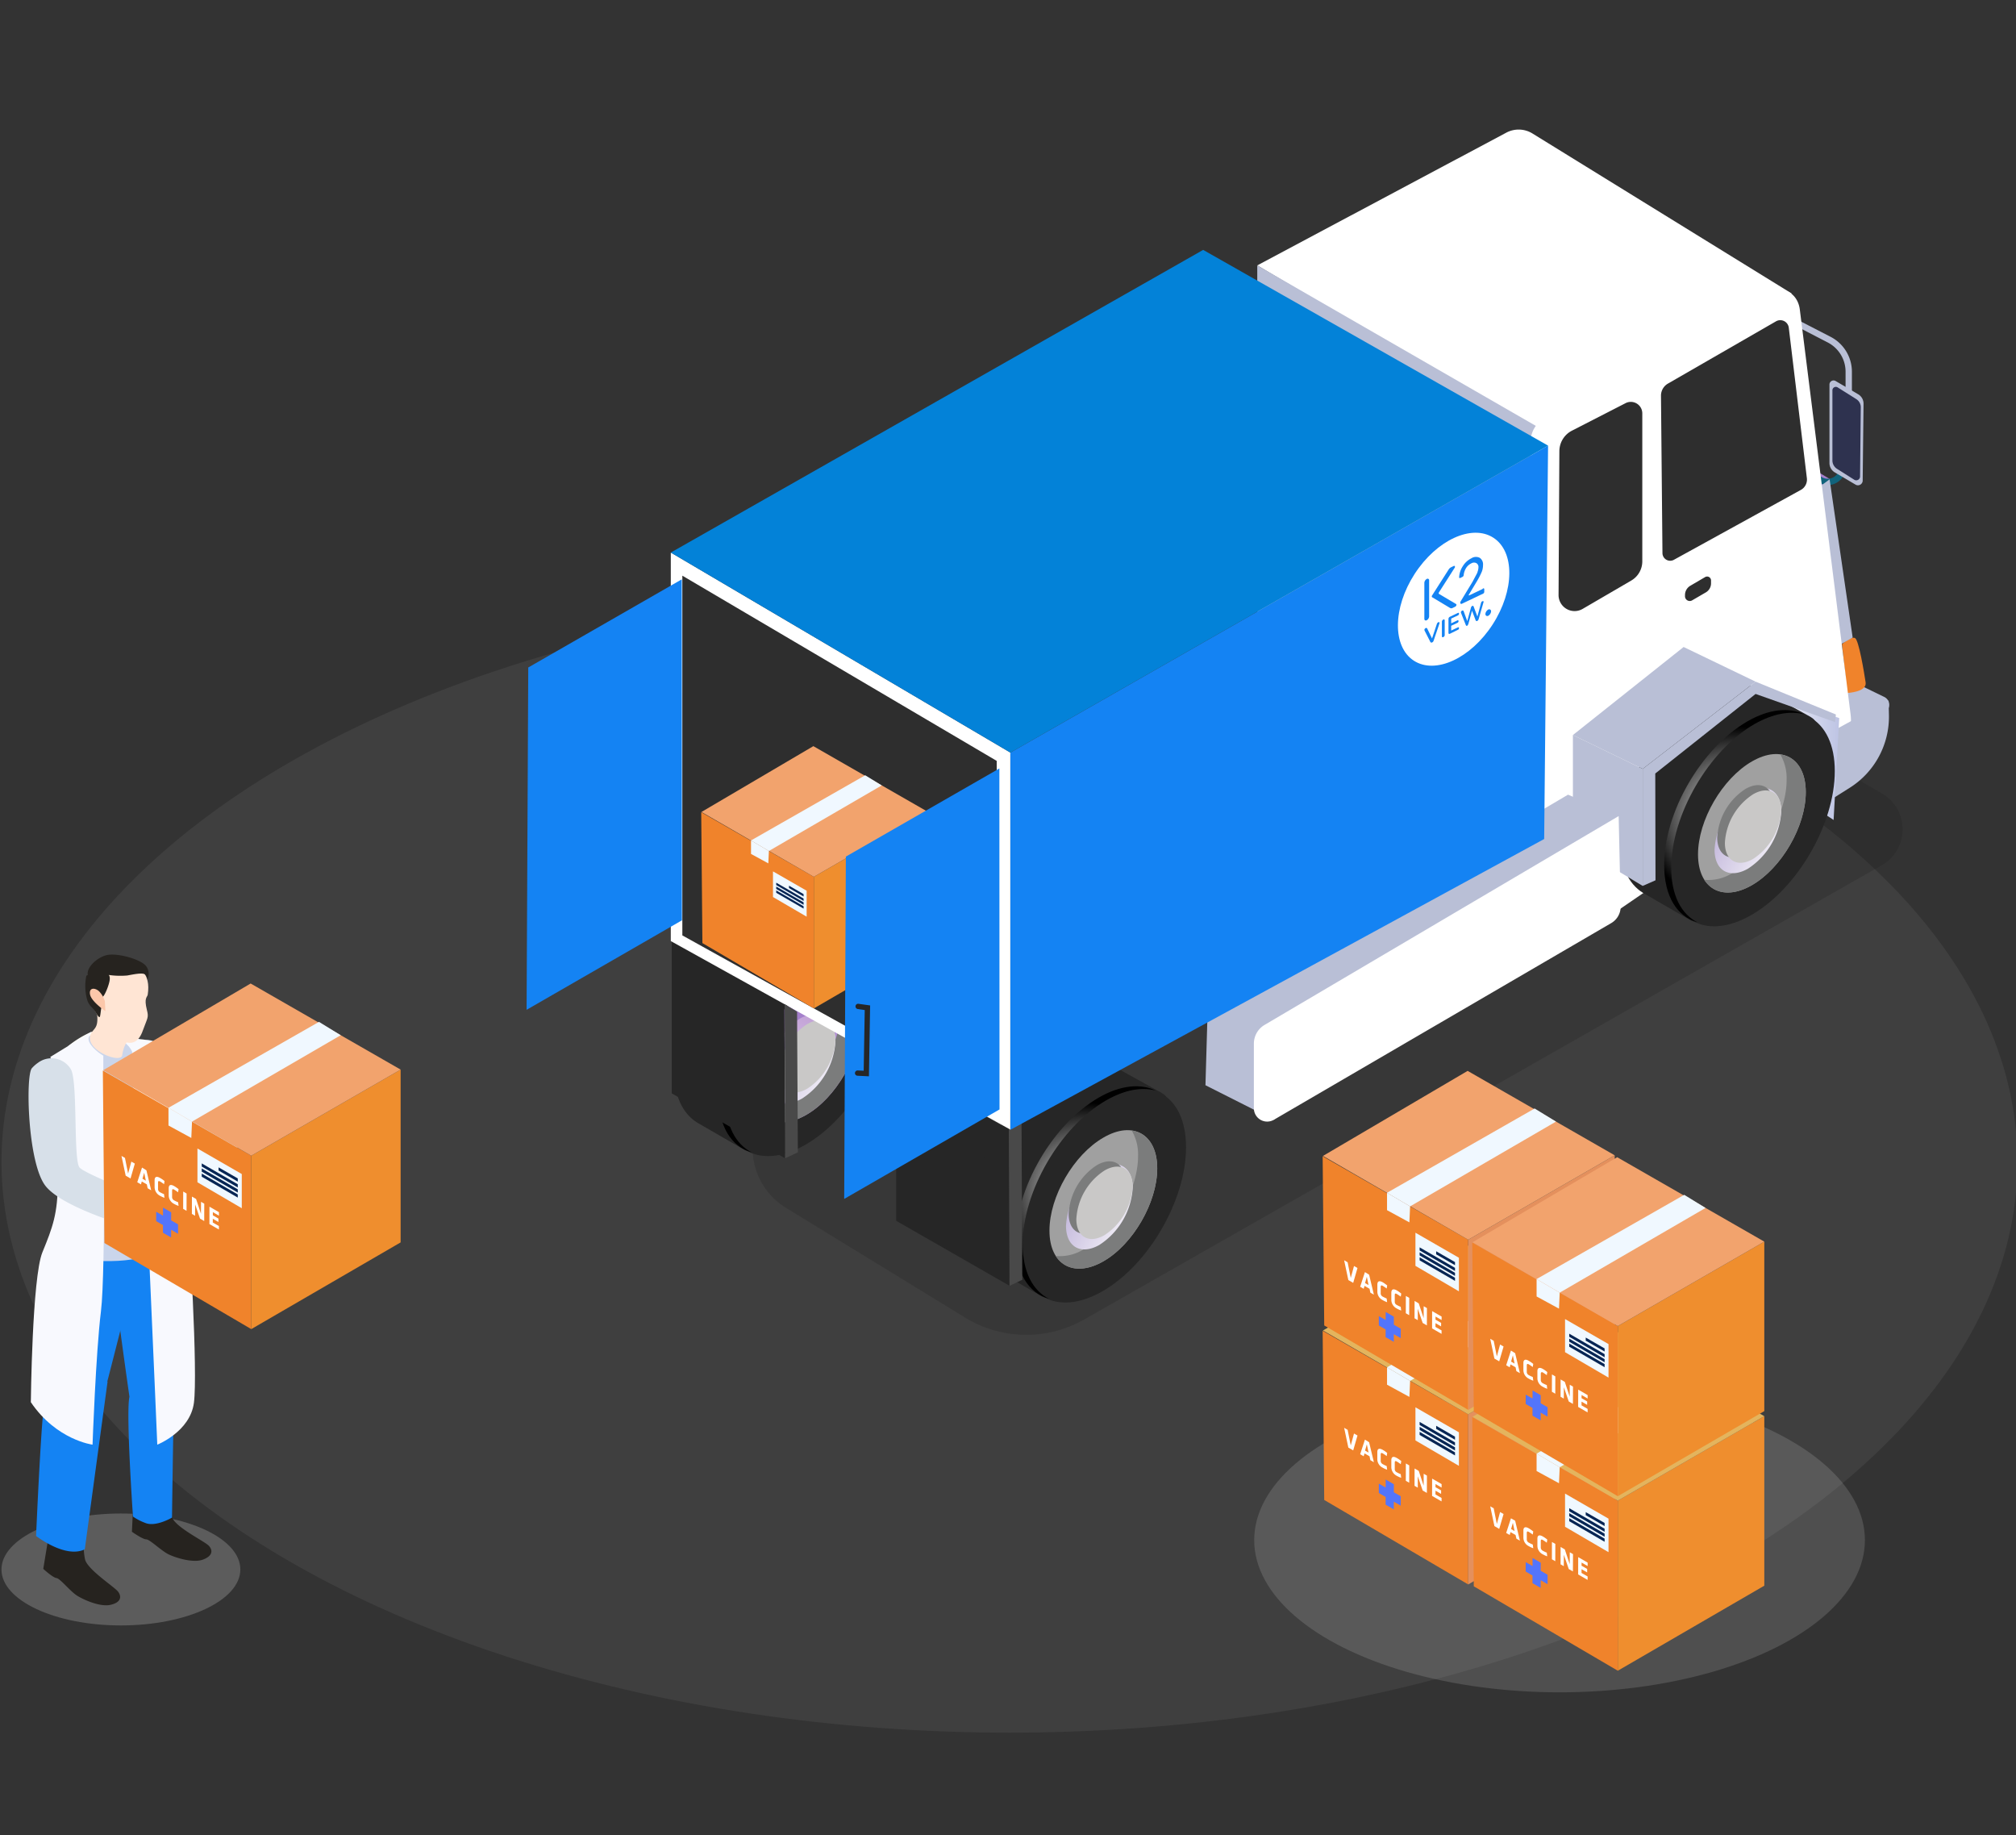 <svg xmlns="http://www.w3.org/2000/svg" xmlns:xlink="http://www.w3.org/1999/xlink" viewBox="0 0 423 385"><rect x="0" y="0" width="423" height="385" fill="#333333" stroke="none"/><defs><style>.cls-1{isolation:isolate;}.cls-18,.cls-2,.cls-3,.cls-37{fill:#fff;}.cls-2{opacity:0.06;}.cls-3{opacity:0.14;}.cls-4{fill:#fcc7aa;}.cls-5{fill:#191919;}.cls-37,.cls-5{opacity:0.2;}.cls-6{fill:#262626;}.cls-7{fill:#a580cb;}.cls-20,.cls-23,.cls-8{mix-blend-mode:screen;}.cls-8{fill:url(#Radial_Gradient_1);}.cls-9{fill:url(#New_Gradient_Swatch_copy_35);}.cls-10{fill:#7b7c7c;}.cls-11,.cls-22,.cls-24{mix-blend-mode:multiply;}.cls-11{fill:url(#linear-gradient);}.cls-12{fill:url(#linear-gradient-2);}.cls-13{fill:#c9c8c7;}.cls-14{fill:#b9bfd6;}.cls-15{fill:#11637c;}.cls-16{fill:#a884cd;}.cls-17{fill:#f0832b;}.cls-19{fill:url(#linear-gradient-3);}.cls-20{fill:url(#Radial_Gradient_1-2);}.cls-21{fill:#a0a0a0;}.cls-22{fill:url(#linear-gradient-4);}.cls-23{fill:url(#Radial_Gradient_1-3);}.cls-24{fill:url(#linear-gradient-5);}.cls-25{fill:#2e2e2e;}.cls-26{fill:#494949;}.cls-27,.cls-44{fill:#1483f3;}.cls-28{fill:#0382d8;}.cls-29{fill:#2e324f;}.cls-30{fill:#ef8e2e;}.cls-31{fill:#f2a36d;}.cls-32{fill:#f0f8ff;}.cls-33{fill:#052554;}.cls-34{fill:#e4905d;}.cls-35{fill:#e4b45d;}.cls-36{fill:#5375fb;}.cls-38{fill:#fffff8;}.cls-39{fill:#d7e0e9;}.cls-40{fill:#26231f;}.cls-41{fill:#cad5eb;}.cls-42{fill:#f8f9fe;}.cls-43{fill:#ffe5d4;}.cls-44{fill-rule:evenodd;}</style><radialGradient id="Radial_Gradient_1" cx="-7381.2" cy="219.44" r="18.9" gradientTransform="matrix(-1, 0, 0, 1, -7215.8, 0)" gradientUnits="userSpaceOnUse"><stop offset="0" stop-color="#fff"/><stop offset="1"/></radialGradient><linearGradient id="New_Gradient_Swatch_copy_35" x1="-7375.84" y1="215.92" x2="-7416.27" y2="238.06" gradientTransform="matrix(-1, 0, 0, 1, -7215.8, 0)" gradientUnits="userSpaceOnUse"><stop offset="0" stop-color="#9f79c8"/><stop offset="0.14" stop-color="#a580cb"/><stop offset="0.33" stop-color="#b492d3"/><stop offset="0.55" stop-color="#cdb0e1"/><stop offset="0.58" stop-color="#d1b4e3"/><stop offset="0.76" stop-color="#dbc4e9"/><stop offset="1" stop-color="#ebdef3"/></linearGradient><linearGradient id="linear-gradient" x1="13250.34" y1="212.02" x2="13280.12" y2="227.46" gradientTransform="translate(-13102.09)" gradientUnits="userSpaceOnUse"><stop offset="0" stop-color="#8770b8"/><stop offset="1" stop-color="#fff"/></linearGradient><linearGradient id="linear-gradient-2" x1="13273.37" y1="213.38" x2="13266.3" y2="227.73" gradientTransform="translate(-13102.09)" gradientUnits="userSpaceOnUse"><stop offset="0.01" stop-color="#c1a1d5"/><stop offset="0.23" stop-color="#c9abdc"/><stop offset="0.36" stop-color="#d1b4e3"/><stop offset="0.43" stop-color="#b395d6"/><stop offset="0.49" stop-color="#9c7dcb"/><stop offset="0.56" stop-color="#8e6ec5"/><stop offset="0.61" stop-color="#8969c3"/><stop offset="0.76" stop-color="#9471c6"/><stop offset="1" stop-color="#b086cc"/></linearGradient><linearGradient id="linear-gradient-3" x1="7279.95" y1="158.41" x2="7297.39" y2="158.41" gradientTransform="translate(-6911.48)" gradientUnits="userSpaceOnUse"><stop offset="0" stop-color="#fff"/><stop offset="1" stop-color="#bec4e4"/></linearGradient><radialGradient id="Radial_Gradient_1-2" cx="-7579.65" cy="171.24" r="18.9" xlink:href="#Radial_Gradient_1"/><linearGradient id="linear-gradient-4" x1="13448.78" y1="163.82" x2="13478.56" y2="179.26" xlink:href="#linear-gradient"/><radialGradient id="Radial_Gradient_1-3" cx="-7443.57" cy="250.15" r="18.9" xlink:href="#Radial_Gradient_1"/><linearGradient id="linear-gradient-5" x1="13312.7" y1="242.73" x2="13342.48" y2="258.17" xlink:href="#linear-gradient"/></defs><g class="cls-1"><g id="Layer_1" data-name="Layer 1"><ellipse class="cls-2" cx="211.81" cy="243.73" rx="211.5" ry="119.73"/><ellipse class="cls-3" cx="327.23" cy="323.07" rx="64.07" ry="31.93"/><path class="cls-4" d="M59.83,230.75s1.69-2.39,2.39-2.54a10.22,10.22,0,0,0,2.85-1.39c.38-.39.77-1.16,1.08-1.16s-.08,1.93-.62,2.32c0,0,4-2.16,4.62-2.16s.08,1,.08,1l1-.31s.54.54-.3,1.16c0,0,.23,0,.11.46a1.64,1.64,0,0,1-.62.85s.24.23-.11.57A47.58,47.58,0,0,1,64,232.79c-.89.23-3.54,1-3.54,1Z"/><path class="cls-5" d="M338.79,133.77l56.14,32.72a8.68,8.68,0,0,1-.07,15L227.48,276.8a24.56,24.56,0,0,1-25-.41l-37.55-23a14.75,14.75,0,0,1,.39-25.38l164.79-94.26A8.69,8.69,0,0,1,338.79,133.77Z"/><polygon class="cls-6" points="211.82 269.72 188.04 256.09 188.04 223.41 211.67 236.96 211.82 269.72"/><polygon class="cls-7" points="384.05 100.55 379.08 97.6 379.91 103.62 384.05 100.55"/><path class="cls-6" d="M141.38,224.38c0,5.42,1.87,9.25,4.91,11.11L156,241.1c3.16,1.77,1.14-2.24,5.94-5,9.66-5.58,17.49-19.09,17.49-30.18,0-5.48,5.07-5.52,2-7.35l-10.29-5.7c-3.15-1.71-7.46-1.39-12.21,1.35C149.21,199.79,141.38,213.3,141.38,224.38Z"/><path class="cls-6" d="M151.51,230.13c0,11.09,7.83,15.55,17.49,10s17.5-19.09,17.5-30.18-7.84-15.55-17.5-10S151.51,219.05,151.51,230.13Z"/><path class="cls-8" d="M168.16,199.54c4.63-2.67,8.84-3,12-1.47-2.92-.82-6.53-.21-10.46,2.06-9.66,5.58-17.49,19.08-17.49,30.17,0,5.77,2.13,9.74,5.53,11.44-4.27-1.19-7-5.44-7-12C150.67,218.63,158.5,205.12,168.16,199.54Z"/><path class="cls-9" d="M169.14,207.93c-6.23,3.6-11.3,12.35-11.3,19.5s5.07,10,11.3,6.45,11.31-12.35,11.31-19.5S175.38,204.33,169.14,207.93Z"/><path class="cls-10" d="M165.12,231.3c6.23-3.6,11.31-12.35,11.31-19.51a9.84,9.84,0,0,0-1.34-5.33c3.21.44,5.36,3.27,5.36,7.92,0,7.15-5.07,15.9-11.31,19.5-4.31,2.49-8.06,1.87-10-1.11A9.52,9.52,0,0,0,165.12,231.3Z"/><path class="cls-11" d="M161.3,226.44c0,4.42,3.13,6.2,7,4a15.36,15.36,0,0,0,7-12c0-4.42-3.12-6.2-7-4A15.37,15.37,0,0,0,161.3,226.44Z"/><path class="cls-12" d="M161.87,223.9c0,3.74,2.64,5.25,5.9,3.37a13,13,0,0,0,5.91-10.19c0-3.74-2.65-5.25-5.91-3.37A13,13,0,0,0,161.87,223.9Z"/><path class="cls-13" d="M163.47,225c0,3.75,2.65,5.25,5.91,3.37a13,13,0,0,0,5.91-10.19c0-3.74-2.65-5.25-5.91-3.36A13,13,0,0,0,163.47,225Z"/><path class="cls-14" d="M371.67,162.7,363.41,158l25.36-15,6.61,3.21a1.84,1.84,0,0,1,.09,3.25Z"/><path class="cls-14" d="M387.24,82.68h1.33V78a8.25,8.25,0,0,0-4.48-7.35l-6.87-3.54-.6,1.17,6.86,3.55A6.91,6.91,0,0,1,387.24,78Z"/><path class="cls-15" d="M383.51,101.76A3.78,3.78,0,0,0,387.27,98V95h-1.33v3a2.43,2.43,0,0,1-3.6,2.13l-8.53-4.69-.64,1.16,8.53,4.69A3.79,3.79,0,0,0,383.51,101.76Z"/><polygon class="cls-16" points="386.41 141.7 387.04 145.12 389.79 143.59 386.41 141.7"/><path class="cls-17" d="M386.49,135.12l1.1,10.24s4.17-.16,3.86-2.21-1.42-8.82-2.21-9.29S386.49,135.12,386.49,135.12Z"/><polygon class="cls-14" points="380.58 138.35 388.73 133.74 383.89 100.55 377.63 105.16 380.58 138.35"/><path class="cls-18" d="M375.94,61.57,321.54,28a5.52,5.52,0,0,0-5.49-.17L263.8,55.67l58.12,34.49Z"/><polygon class="cls-14" points="322.31 89.37 263.8 55.67 263.8 150.16 326.4 187.01 322.31 89.37"/><path class="cls-18" d="M383.82,160.61l-57.34,39.27c-2.19,1.5-4.94-.36-5-3.37l-.32-103.69a5.6,5.6,0,0,1,2.19-4.6l48.2-26.73c2.46-1.73,5.62,0,6.08,3.36l10.61,84.6C388.9,153.91,387.12,158.35,383.82,160.61Z"/><path class="cls-14" d="M396.27,146.94,368.82,162l1.67,14.35,17.63-11.1A17.63,17.63,0,0,0,396.34,150Z"/><polygon class="cls-19" points="384.73 172.01 368.47 161.18 368.79 144.82 385.91 150.63 384.73 172.01"/><path class="cls-6" d="M339.83,176.18c0,5.41,1.86,9.25,4.9,11.11l9.69,5.61c3.16,1.76,1.14-2.25,5.94-5,9.66-5.58,17.5-19.09,17.5-30.17,0-5.48,5.06-5.53,2-7.36l-10.29-5.7c-3.15-1.7-7.46-1.39-12.21,1.35C347.66,151.58,339.83,165.09,339.83,176.18Z"/><path class="cls-6" d="M350,181.93c0,11.08,7.83,15.55,17.49,10s17.49-19.08,17.49-30.17-7.83-15.55-17.49-10S350,170.84,350,181.93Z"/><path class="cls-20" d="M366.61,151.34c4.63-2.68,8.84-3,12-1.47-2.92-.82-6.54-.21-10.46,2-9.66,5.58-17.49,19.09-17.49,30.18,0,5.77,2.12,9.74,5.52,11.44-4.27-1.2-7-5.44-7-12C349.12,170.42,357,156.91,366.61,151.34Z"/><path class="cls-21" d="M367.59,159.73c-6.24,3.6-11.31,12.35-11.31,19.5s5.07,10.05,11.31,6.45,11.3-12.35,11.3-19.51S373.82,156.13,367.59,159.73Z"/><path class="cls-10" d="M363.57,183.09c6.23-3.6,11.3-12.35,11.3-19.5a9.81,9.81,0,0,0-1.33-5.33c3.21.43,5.35,3.27,5.35,7.91,0,7.16-5.07,15.91-11.3,19.51-4.31,2.49-8.07,1.87-10-1.12A9.47,9.47,0,0,0,363.57,183.09Z"/><path class="cls-22" d="M359.75,178.23c0,4.42,3.12,6.2,7,4a15.39,15.39,0,0,0,7-12c0-4.42-3.13-6.2-7-4A15.38,15.38,0,0,0,359.75,178.23Z"/><path class="cls-10" d="M360.31,175.69c0,3.75,2.65,5.26,5.91,3.37a13,13,0,0,0,5.9-10.19c0-3.74-2.64-5.25-5.9-3.36A13,13,0,0,0,360.31,175.69Z"/><path class="cls-13" d="M361.92,176.81c0,3.74,2.64,5.25,5.91,3.37a13,13,0,0,0,5.9-10.19c0-3.75-2.64-5.25-5.9-3.37A13,13,0,0,0,361.92,176.81Z"/><polygon class="cls-14" points="330.03 177.01 344.67 185.84 344.67 161.29 330.03 154.19 330.03 177.01"/><polygon class="cls-14" points="344.67 161.29 368.36 142.99 353.26 135.72 330.03 154.19 344.67 161.29"/><polygon class="cls-14" points="368.36 142.99 385.21 149.88 385.04 151.47 368.36 145.57 347.31 162.26 347.36 184.66 344.67 185.84 344.67 161.29 368.36 142.99"/><path class="cls-14" d="M339.63,171.19,329,166.7l-73.1,43.17a5.29,5.29,0,0,0-2.58,4.37l-.39,13.41,14.35,7.24Z"/><path class="cls-18" d="M340.05,190.09l-.42-18.9L265.33,215a4.56,4.56,0,0,0-2.24,3.92v13.57a2.79,2.79,0,0,0,4.19,2.41l70.79-41.26A4,4,0,0,0,340.05,190.09Z"/><path class="cls-6" d="M203.75,255.09c0,5.42,1.86,9.25,4.9,11.11l9.69,5.61c3.16,1.77,1.14-2.24,5.94-5,9.66-5.58,17.5-19.09,17.5-30.18,0-5.48,5.06-5.52,2-7.35l-10.29-5.7c-3.15-1.71-7.46-1.39-12.21,1.35C211.58,230.5,203.75,244,203.75,255.09Z"/><path class="cls-6" d="M213.88,260.84c0,11.09,7.83,15.56,17.49,10s17.49-19.09,17.49-30.18-7.83-15.55-17.49-10S213.88,249.76,213.88,260.84Z"/><path class="cls-23" d="M230.53,230.25c4.63-2.67,8.84-3,12-1.47-2.92-.81-6.54-.2-10.46,2.06-9.66,5.58-17.49,19.09-17.49,30.17,0,5.77,2.12,9.75,5.52,11.44-4.27-1.19-7-5.44-7-12C213,249.34,220.87,235.83,230.53,230.25Z"/><path class="cls-21" d="M231.51,238.64c-6.24,3.6-11.31,12.35-11.31,19.51s5.07,10,11.31,6.44,11.3-12.35,11.3-19.5S237.74,235,231.51,238.64Z"/><path class="cls-10" d="M227.49,262c6.23-3.6,11.3-12.35,11.3-19.51a9.84,9.84,0,0,0-1.33-5.33c3.21.44,5.35,3.27,5.35,7.92,0,7.15-5.07,15.9-11.3,19.5-4.31,2.49-8.07,1.87-10-1.11A9.54,9.54,0,0,0,227.49,262Z"/><path class="cls-24" d="M223.67,257.15c0,4.42,3.12,6.2,7,4a15.37,15.37,0,0,0,7-12c0-4.42-3.13-6.2-7-4A15.36,15.36,0,0,0,223.67,257.15Z"/><path class="cls-10" d="M224.23,254.61c0,3.74,2.65,5.25,5.91,3.37a13,13,0,0,0,5.9-10.19c0-3.74-2.64-5.25-5.9-3.37A13,13,0,0,0,224.23,254.61Z"/><path class="cls-13" d="M225.84,255.72c0,3.75,2.64,5.26,5.91,3.37a13,13,0,0,0,5.9-10.19c0-3.74-2.64-5.25-5.9-3.36A13,13,0,0,0,225.84,255.72Z"/><path class="cls-25" d="M342.26,121.79l-10.19,5.94a3.36,3.36,0,0,1-5.05-2.92l.17-30.18a4.85,4.85,0,0,1,2.64-4.29l11.25-5.77a2.41,2.41,0,0,1,3.51,2.15v31A4.67,4.67,0,0,1,342.26,121.79Z"/><path class="cls-25" d="M375.32,68.7l3.8,31.6a2.48,2.48,0,0,1-1.28,2.48l-26.62,14.65a1.62,1.62,0,0,1-2.4-1.4l-.31-33A2.91,2.91,0,0,1,350,80.45l22.67-13.06A1.8,1.8,0,0,1,375.32,68.7Z"/><polygon class="cls-26" points="214.34 235.54 214.5 268.46 211.82 269.72 211.67 236.96 214.34 235.54"/><polygon class="cls-6" points="164.73 242.98 140.95 229.36 140.95 196.68 164.58 210.22 164.73 242.98"/><polygon class="cls-18" points="140.75 197.41 140.75 115.91 211.99 157.87 211.99 236.96 140.75 197.41"/><polygon class="cls-25" points="143.17 196.22 143.17 120.76 209.13 159.61 209.13 232.83 143.17 196.22"/><path class="cls-27" d="M324.82,93.48,212,157.87V237L324,176S324.82,93.4,324.82,93.48Z"/><polygon class="cls-28" points="140.75 115.91 252.45 52.42 324.82 93.48 211.99 157.87 140.75 115.91"/><path class="cls-14" d="M389.4,101.7,385,99.11a2.29,2.29,0,0,1-1.14-2V80.67a.86.86,0,0,1,1.3-.74l4.73,2.78a2.27,2.27,0,0,1,1.12,2l-.18,16.18A1,1,0,0,1,389.4,101.7Z"/><path class="cls-29" d="M389.07,100.64l-3.64-2.3a2.1,2.1,0,0,1-.95-1.78V81.91a.72.72,0,0,1,1.08-.66l3.94,2.48a2,2,0,0,1,.93,1.76l-.15,14.42A.8.8,0,0,1,389.07,100.64Z"/><polygon class="cls-26" points="167.24 212.21 167.41 241.72 164.73 242.98 164.63 210.63 167.24 212.21"/><polygon class="cls-17" points="147.38 197.83 147.13 170.38 170.76 183.93 170.76 211.54 147.38 197.83"/><polygon class="cls-30" points="170.76 211.54 194.54 197.73 194.54 170.22 170.76 183.93 170.76 211.54"/><polygon class="cls-31" points="147.18 170.33 170.76 183.93 194.54 170.22 170.66 156.52 147.18 170.33"/><polygon class="cls-32" points="157.58 176.3 161.33 178.51 185 164.76 181.54 162.63 157.58 176.3"/><polygon class="cls-32" points="157.58 176.3 157.58 179.13 161.21 181.11 161.33 178.51 157.58 176.3"/><polygon class="cls-32" points="162.19 182.79 162.19 188.17 169.25 192.29 169.25 186.85 162.19 182.79"/><polygon class="cls-33" points="165.55 186.29 165.55 185.79 168.61 187.56 168.61 188.06 165.55 186.29"/><polygon class="cls-33" points="162.87 185.66 162.87 185.16 168.61 188.49 168.61 188.99 162.87 185.66"/><polygon class="cls-33" points="162.87 186.47 162.87 185.97 168.61 189.29 168.61 189.8 162.87 186.47"/><polygon class="cls-33" points="162.87 187.28 162.87 186.78 168.61 190.1 168.61 190.6 162.87 187.28"/><polygon class="cls-27" points="177.48 179.69 177.13 251.5 209.72 232.73 209.69 161.2 177.48 179.69"/><polygon class="cls-27" points="110.84 140.02 110.49 211.83 143.08 193.06 143.05 121.53 110.84 140.02"/><path class="cls-6" d="M182.32,225.78l-2.4-.12a.55.55,0,0,1-.53-.58h0a.56.56,0,0,1,.58-.53l1.25.06.22-12.73-1.46-.21a.56.56,0,0,1-.47-.63h0a.54.54,0,0,1,.63-.47l2.43.34Z"/><polygon class="cls-17" points="277.85 314.65 277.52 279.16 308.06 296.68 308.06 332.37 277.85 314.65"/><polygon class="cls-34" points="308.06 332.37 338.8 314.52 338.8 278.97 308.06 296.68 308.06 332.37"/><polygon class="cls-35" points="277.59 279.1 308.06 296.68 338.8 278.97 307.94 261.25 277.59 279.1"/><polygon class="cls-32" points="291.03 286.82 295.87 289.67 326.48 271.9 322 269.15 291.03 286.82"/><polygon class="cls-32" points="291.03 286.82 291.03 290.47 295.72 293.03 295.87 289.67 291.03 286.82"/><polygon class="cls-32" points="296.99 295.21 296.99 302.16 306.11 307.49 306.11 300.46 296.99 295.21"/><polygon class="cls-33" points="301.34 299.74 301.34 299.09 305.29 301.37 305.29 302.02 301.34 299.74"/><polygon class="cls-33" points="297.87 298.92 297.87 298.28 305.29 302.57 305.29 303.23 297.87 298.92"/><polygon class="cls-33" points="297.87 299.96 297.87 299.32 305.29 303.61 305.29 304.27 297.87 299.96"/><polygon class="cls-33" points="297.87 301.01 297.87 300.36 305.29 304.66 305.29 305.31 297.87 301.01"/><polygon class="cls-17" points="309.23 332.76 308.91 297.27 339.45 314.79 339.45 350.47 309.23 332.76"/><polygon class="cls-30" points="339.45 350.47 370.19 332.63 370.19 297.07 339.45 314.79 339.45 350.47"/><polygon class="cls-35" points="308.97 297.2 339.45 314.79 370.19 297.07 339.32 279.36 308.97 297.2"/><polygon class="cls-32" points="322.41 304.93 327.26 307.78 357.86 290.01 353.39 287.26 322.41 304.93"/><polygon class="cls-32" points="322.41 304.93 322.41 308.58 327.11 311.14 327.26 307.78 322.41 304.93"/><polygon class="cls-32" points="328.38 313.31 328.38 320.27 337.5 325.6 337.5 318.57 328.38 313.31"/><polygon class="cls-33" points="332.72 317.84 332.72 317.2 336.68 319.47 336.68 320.13 332.72 317.84"/><polygon class="cls-33" points="329.26 317.03 329.26 316.38 336.68 320.68 336.68 321.33 329.26 317.03"/><polygon class="cls-33" points="329.26 318.07 329.26 317.42 336.68 321.72 336.68 322.37 329.26 318.07"/><polygon class="cls-33" points="329.26 319.11 329.26 318.47 336.68 322.76 336.68 323.42 329.26 319.11"/><polygon class="cls-17" points="277.85 278.04 277.52 242.55 308.06 260.06 308.06 295.75 277.85 278.04"/><polygon class="cls-34" points="308.06 295.75 338.8 277.91 338.8 242.35 308.06 260.06 308.06 295.75"/><polygon class="cls-31" points="277.59 242.48 308.06 260.06 338.8 242.35 307.94 224.64 277.59 242.48"/><polygon class="cls-32" points="291.03 250.21 295.87 253.06 326.48 235.28 322 232.53 291.03 250.21"/><polygon class="cls-32" points="291.03 250.21 291.03 253.86 295.72 256.42 295.87 253.06 291.03 250.21"/><polygon class="cls-32" points="296.99 258.59 296.99 265.54 306.11 270.88 306.11 263.84 296.99 258.59"/><polygon class="cls-33" points="301.34 263.12 301.34 262.48 305.29 264.75 305.29 265.4 301.34 263.12"/><polygon class="cls-33" points="297.87 262.31 297.87 261.66 305.29 265.96 305.29 266.61 297.87 262.31"/><polygon class="cls-33" points="297.87 263.35 297.87 262.7 305.29 267 305.29 267.65 297.87 263.35"/><polygon class="cls-33" points="297.87 264.39 297.87 263.75 305.29 268.04 305.29 268.69 297.87 264.39"/><polygon class="cls-17" points="309.23 296.14 308.91 260.65 339.45 278.17 339.45 313.86 309.23 296.14"/><polygon class="cls-30" points="339.45 313.86 370.19 296.01 370.19 260.46 339.45 278.17 339.45 313.86"/><polygon class="cls-31" points="308.97 260.59 339.45 278.17 370.19 260.46 339.32 242.75 308.97 260.59"/><polygon class="cls-32" points="322.41 268.31 327.26 271.16 357.86 253.39 353.39 250.64 322.41 268.31"/><polygon class="cls-32" points="322.41 268.31 322.41 271.96 327.11 274.52 327.26 271.16 322.41 268.31"/><polygon class="cls-32" points="328.38 276.7 328.38 283.65 337.5 288.98 337.5 281.95 328.38 276.7"/><polygon class="cls-33" points="332.72 281.23 332.72 280.58 336.68 282.86 336.68 283.51 332.72 281.23"/><polygon class="cls-33" points="329.26 280.42 329.26 279.77 336.68 284.06 336.68 284.72 329.26 280.42"/><polygon class="cls-33" points="329.26 281.46 329.26 280.81 336.68 285.11 336.68 285.76 329.26 281.46"/><polygon class="cls-33" points="329.26 282.5 329.26 281.85 336.68 286.15 336.68 286.8 329.26 282.5"/><polygon class="cls-18" points="284.83 265.99 283.93 269.11 282.91 268.52 282.03 264.37 282.76 264.79 283.42 268.07 284.1 265.57 284.83 265.99"/><path class="cls-18" d="M287.27,267.39l1,4.19-.74-.42-.17-.81-1.05-.61-.18.61-.74-.43,1-3.07Zm-.85,1.76.73.42-.36-1.73-.37,1.31"/><path class="cls-18" d="M290.15,269a7.32,7.32,0,0,1,.91.65l-.1.65a9.3,9.3,0,0,0-.82-.56c-.35-.2-.44-.07-.44.25v1.26a.77.77,0,0,0,.44.75,7.62,7.62,0,0,0,.81.39l.1.77a4.62,4.62,0,0,1-.91-.42A2,2,0,0,1,289,271v-1.51C289,268.79,289.35,268.54,290.15,269Z"/><path class="cls-18" d="M293.09,270.7a6.73,6.73,0,0,1,.92.65l-.1.65a8.39,8.39,0,0,0-.82-.55c-.35-.21-.44-.07-.44.24V273a.74.74,0,0,0,.44.75,6.79,6.79,0,0,0,.81.39l.1.77a5,5,0,0,1-.92-.42,2.06,2.06,0,0,1-1.15-1.77v-1.52C291.94,270.49,292.3,270.24,293.09,270.7Z"/><polygon class="cls-18" points="295.69 272.26 295.68 275.89 294.97 275.48 294.98 271.85 295.69 272.26"/><polygon class="cls-18" points="299.4 274.4 299.39 278.03 298.51 277.52 297.48 274.54 297.48 276.93 296.8 276.54 296.81 272.9 297.68 273.41 298.71 276.51 298.72 274.01 299.4 274.4"/><polygon class="cls-18" points="302.48 276.18 302.48 276.9 301.2 276.17 301.2 276.83 302.38 277.51 302.37 278.24 301.2 277.56 301.19 278.35 302.47 279.08 302.47 279.81 300.48 278.66 300.49 275.03 302.48 276.18"/><polygon class="cls-18" points="315.48 282.46 314.57 285.57 313.56 284.99 312.68 280.84 313.41 281.26 314.07 284.54 314.75 282.04 315.48 282.46"/><path class="cls-18" d="M317.91,283.86l1,4.19-.74-.42-.17-.81-1.06-.61-.17.61-.74-.43,1-3.08Zm-.85,1.76.73.42-.36-1.73-.37,1.31"/><path class="cls-18" d="M320.79,285.47a7.29,7.29,0,0,1,.92.64l-.11.66a7.49,7.49,0,0,0-.81-.56c-.35-.2-.44-.07-.44.25v1.25a.77.77,0,0,0,.44.76,5.65,5.65,0,0,0,.82.38l.1.78a5.36,5.36,0,0,1-.92-.42,2,2,0,0,1-1.15-1.78v-1.51C319.64,285.26,320,285,320.79,285.47Z"/><path class="cls-18" d="M323.74,287.17a6.65,6.65,0,0,1,.91.65l-.1.65c-.27-.21-.59-.42-.81-.56s-.45-.07-.45.25v1.25a.77.77,0,0,0,.44.76,5.65,5.65,0,0,0,.82.38l.09.78a4.9,4.9,0,0,1-.91-.42,2,2,0,0,1-1.15-1.78v-1.51C322.58,287,322.94,286.71,323.74,287.17Z"/><polygon class="cls-18" points="326.34 288.73 326.33 292.36 325.62 291.95 325.63 288.32 326.34 288.73"/><polygon class="cls-18" points="330.05 290.87 330.03 294.5 329.16 293.99 328.13 291.01 328.12 293.39 327.44 293 327.45 289.37 328.33 289.88 329.36 292.98 329.37 290.48 330.05 290.87"/><polygon class="cls-18" points="333.12 292.65 333.12 293.37 331.85 292.63 331.84 293.3 333.02 293.98 333.02 294.7 331.84 294.02 331.84 294.81 333.12 295.55 333.11 296.28 331.13 295.13 331.14 291.5 333.12 292.65"/><polygon class="cls-36" points="290.75 275.21 290.74 276.9 289.31 276.08 289.31 278.05 290.74 278.88 290.73 280.49 292.45 281.48 292.45 279.87 293.9 280.7 293.91 278.73 292.46 277.89 292.46 276.2 290.75 275.21"/><ellipse class="cls-37" cx="25.37" cy="329.23" rx="25.06" ry="11.74"/><path class="cls-38" d="M22.68,216.46l-3.5,0a20.93,20.93,0,0,0-4.91,3L21.61,218Z"/><path class="cls-39" d="M30.24,218.27s1.93-.85,4.93,2.23,7.71,12.72,10.4,13.72,14.34-4.63,14.34-4.63a15.15,15.15,0,0,1,2.46,4s-12.48,8.63-17.64,8.32S30,229.21,30,229.21Z"/><path class="cls-40" d="M28,314.52l-.32,6.8s2.24,1.59,3,1.59,3.19,2.45,4.78,3.19,5.1,1.81,7.12,1.06,2.12-1.91,1.27-2.87-7.12-3.93-7.75-6.05a13.51,13.51,0,0,1-.64-3.51Z"/><path class="cls-27" d="M36.66,257.19a86.27,86.27,0,0,1,.43,13c-.43,4.91-1,48.16-1,48.16s-3.49,2.07-5.68,1.09a11.53,11.53,0,0,1-2.51-1.31S26.39,296.4,27.16,293c0,0-3.28-22.93-3.5-27s-.11-6.12-.11-6.12Z"/><path class="cls-40" d="M10.18,322.39l-1.1,6.71s2,1.85,2.77,1.93,2.88,2.8,4.37,3.72,4.86,2.39,7,1.89,2.33-1.66,1.6-2.7-6.61-4.74-7-6.92a13.69,13.69,0,0,1-.22-3.56Z"/><path class="cls-27" d="M11.88,259.82s-.65,5.9.5,7.95l-.61,21.64s4.38,2.31,7.23,1.95,3.36-.95,3.36-.95,6.49-25.07,7-28.2S11.88,259.82,11.88,259.82Z"/><path class="cls-27" d="M12.61,287.6a14.59,14.59,0,0,0-3.41,7.52c-.66,4.65-1.63,27.08-1.63,27.08S13.72,327,17.79,325l4.78-35.17Z"/><path class="cls-41" d="M17.69,217.57s-6.45,3.45-8.44,6.32,4.49,18.88,3.93,23.18-3.13,13.9-.33,15.77,14.53,2.69,19.77-.11,5.16-.58,4.5-5-1.77-8-1.77-9.64,2.24-13.48,1.31-20.77-3.45-7.79-5.88-8.63S21.34,216.23,17.69,217.57Z"/><path class="cls-42" d="M19.18,216.43l-.58,1.23c-.26,1.34,1.9,3.11,3.08,3.79l0,5.13s.58,39.75-.5,48.53-1.76,27.94-1.76,27.94-7.56-.95-12.95-8.91c0,0,.27-26.19,2.43-31.45s3.23-8.1,3.23-14.85S10.28,233,10.82,228s-.27-6.28-.27-6.28Z"/><path class="cls-42" d="M26.74,219.23s2,1.35,2.7,8.5S33,303.05,33,303.05s6.88-2.7,7.69-8.78-.81-36.71-1.89-44.13-1.34-9-.27-15.12-2.15-14-4.31-15.66-8.91-1.62-8.91-1.62Z"/><path class="cls-43" d="M27.42,217.52a6.7,6.7,0,0,0-1.76,3.76c-.14,2.11-8.68-1.28-6.42-4.7.79-1.2,1.82-1.08.7-6.71Z"/><path class="cls-43" d="M31,208.63c-.1.61-.83.63-.18,3.22.41,1.6.15,1.59-.79,4.16-.52,1.46-1.75,4.54-6,1.36,0,0-4.05-4.11-4.94-7.23s-.33-6,2.39-8C21.43,202.12,32.33,199.78,31,208.63Z"/><path class="cls-40" d="M21.09,205.83a4.42,4.42,0,0,1,.28,2,3.68,3.68,0,0,0,.09,2c.17.52.66,1.24.15,1.06s-.44,2.45-.74,2.47-.86-1.3-1.55-2a3.61,3.61,0,0,1-1.06-1.74,10.57,10.57,0,0,1-.15-4.89C18.51,204,21.09,205.83,21.09,205.83Z"/><path class="cls-40" d="M21.41,209.1c.3.23,1-1.41,1.24-2.12s.64-1.93.17-2.46a17.11,17.11,0,0,0,3.88.11c1.29-.23,3.17-.64,3.7-.23a1.45,1.45,0,0,1,.53,1.06,2.72,2.72,0,0,0-.29-2.82c-1.06-1.35-5.52-2.65-7.87-2.35s-5.29,3.11-4.12,4.81Z"/><path class="cls-4" d="M22.11,212.11s-2.93-2-3.21-3.48,1-1.49,1.88-.69A5.11,5.11,0,0,1,22,210Z"/><path class="cls-42" d="M27.62,220a1.66,1.66,0,0,1-.2,1.62l-.61.61,3.58,18.22s.81-8.91.4-12.35S27.62,220,27.62,220Z"/><path class="cls-39" d="M8,222.92a4.73,4.73,0,0,1,6.73,1.16l.13.2c1.5,2.5.5,19.13,1.83,20.63s14.63,6.32,14.63,7.65-.16,5-2.82,5.15c0,0-15.3-4.15-19-9s-4.16-22.95-2.83-24.61A7,7,0,0,1,8,222.92Z"/><path class="cls-4" d="M28.45,256.88l2.93.89s4.83.78,5.49.72,1.06-.83,1.28-.94,1-.61,1-.61l.27-.5V256l.72-.67.06-.28.17-.55a.38.38,0,0,0,.16-.45c-.11-.27-2.55.28-4.38-.33s-3.38-1.44-4.71-1.38S27.89,253,28.45,256.88Z"/><path class="cls-4" d="M28.72,256.16a4,4,0,0,1,1.33,1.89c.17.94.84,1.38,1.06.94a2.5,2.5,0,0,0-.06-2.5C30.39,255.66,28.72,256.16,28.72,256.16Z"/><polygon class="cls-17" points="21.91 260.75 21.58 224.57 52.72 242.43 52.72 278.81 21.91 260.75"/><polygon class="cls-30" points="52.72 278.81 84.06 260.62 84.06 224.37 52.72 242.43 52.72 278.81"/><polygon class="cls-31" points="21.65 224.5 52.72 242.43 84.06 224.37 52.59 206.31 21.65 224.5"/><polygon class="cls-32" points="35.35 232.38 40.29 235.28 71.49 217.16 66.93 214.36 35.35 232.38"/><polygon class="cls-32" points="35.35 232.38 35.35 236.1 40.14 238.71 40.29 235.28 35.35 232.38"/><polygon class="cls-32" points="41.43 240.92 41.43 248.01 50.73 253.45 50.73 246.28 41.43 240.92"/><polygon class="cls-33" points="45.86 245.54 45.86 244.88 49.89 247.2 49.89 247.87 45.86 245.54"/><polygon class="cls-33" points="42.33 244.71 42.33 244.05 49.89 248.43 49.89 249.1 42.33 244.71"/><polygon class="cls-33" points="42.33 245.78 42.33 245.11 49.89 249.49 49.89 250.16 42.33 245.78"/><polygon class="cls-33" points="42.33 246.84 42.33 246.18 49.89 250.56 49.89 251.22 42.33 246.84"/><polygon class="cls-18" points="28.29 244.09 27.39 247.21 26.37 246.62 25.49 242.48 26.22 242.9 26.88 246.18 27.56 243.67 28.29 244.09"/><path class="cls-18" d="M30.72,245.5l1,4.19-.74-.43-.17-.81-1.06-.61-.17.61L28.8,248l1-3.08Zm-.84,1.76.72.41L30.25,246l-.37,1.31"/><path class="cls-18" d="M33.6,247.11a5.87,5.87,0,0,1,.92.64l-.1.66a7.1,7.1,0,0,0-.82-.56c-.35-.2-.44-.07-.44.25v1.25a.75.75,0,0,0,.44.76,5.52,5.52,0,0,0,.81.38l.1.77a4.91,4.91,0,0,1-.92-.41,2.07,2.07,0,0,1-1.15-1.78v-1.52C32.45,246.89,32.81,246.65,33.6,247.11Z"/><path class="cls-18" d="M36.55,248.81a7.29,7.29,0,0,1,.92.64l-.11.66a7.49,7.49,0,0,0-.81-.56c-.35-.2-.44-.07-.44.25v1.25a.77.77,0,0,0,.44.76,5.65,5.65,0,0,0,.82.38l.1.77a4.64,4.64,0,0,1-.92-.41,2,2,0,0,1-1.15-1.78v-1.51C35.4,248.6,35.75,248.35,36.55,248.81Z"/><polygon class="cls-18" points="39.15 250.37 39.14 254 38.43 253.59 38.44 249.95 39.15 250.37"/><polygon class="cls-18" points="42.86 252.5 42.85 256.14 41.97 255.63 40.94 252.64 40.93 255.03 40.26 254.64 40.27 251.01 41.14 251.51 42.17 254.62 42.18 252.11 42.86 252.5"/><polygon class="cls-18" points="45.94 254.28 45.94 255.01 44.66 254.27 44.66 254.94 45.83 255.62 45.83 256.34 44.65 255.66 44.65 256.45 45.93 257.19 45.93 257.91 43.94 256.77 43.95 253.13 45.94 254.28"/><polygon class="cls-36" points="34.2 253.32 34.2 255.01 32.77 254.19 32.77 256.16 34.19 256.98 34.19 258.59 35.9 259.58 35.91 257.97 37.36 258.81 37.36 256.83 35.91 256 35.92 254.31 34.2 253.32"/><polygon class="cls-36" points="321.56 291.68 321.56 293.37 320.13 292.55 320.12 294.52 321.55 295.34 321.55 296.96 323.26 297.95 323.27 296.33 324.71 297.17 324.72 295.2 323.27 294.36 323.28 292.67 321.56 291.68"/><polygon class="cls-18" points="284.83 301.13 283.93 304.25 282.91 303.66 282.03 299.51 282.76 299.94 283.42 303.21 284.1 300.71 284.83 301.13"/><path class="cls-18" d="M287.27,302.54l1,4.19-.74-.43-.17-.81-1.05-.61-.18.61-.74-.43,1-3.07Zm-.85,1.75.73.42-.36-1.73-.37,1.31"/><path class="cls-18" d="M290.15,304.15a6.31,6.31,0,0,1,.91.64l-.1.66a6.33,6.33,0,0,0-.82-.56c-.35-.21-.44-.07-.44.24v1.26a.77.77,0,0,0,.44.75,6.08,6.08,0,0,0,.81.39l.1.77a4.56,4.56,0,0,1-.91-.41,2,2,0,0,1-1.15-1.78v-1.52C289,303.93,289.35,303.69,290.15,304.15Z"/><path class="cls-18" d="M293.09,305.85a5.87,5.87,0,0,1,.92.64l-.1.66a7.1,7.1,0,0,0-.82-.56c-.35-.2-.44-.07-.44.25v1.25a.75.75,0,0,0,.44.76,5.52,5.52,0,0,0,.81.38l.1.77a4.91,4.91,0,0,1-.92-.41,2.07,2.07,0,0,1-1.15-1.78v-1.52C291.94,305.63,292.3,305.39,293.09,305.85Z"/><polygon class="cls-18" points="295.69 307.4 295.68 311.04 294.97 310.62 294.98 306.99 295.69 307.4"/><polygon class="cls-18" points="299.4 309.54 299.39 313.17 298.51 312.67 297.48 309.68 297.48 312.07 296.8 311.68 296.81 308.05 297.68 308.55 298.71 311.65 298.72 309.15 299.4 309.54"/><polygon class="cls-18" points="302.48 311.32 302.48 312.05 301.2 311.31 301.2 311.97 302.38 312.65 302.37 313.38 301.2 312.7 301.19 313.49 302.47 314.23 302.47 314.95 300.48 313.8 300.49 310.17 302.48 311.32"/><polygon class="cls-18" points="315.48 317.6 314.57 320.72 313.56 320.13 312.68 315.98 313.41 316.4 314.07 319.68 314.75 317.18 315.48 317.6"/><path class="cls-18" d="M317.91,319l1,4.19-.74-.43L318,322l-1.06-.61-.17.61-.74-.43,1-3.07Zm-.85,1.75.73.42-.36-1.73-.37,1.31"/><path class="cls-18" d="M320.79,320.61a7.4,7.4,0,0,1,.92.65l-.11.65a7.29,7.29,0,0,0-.81-.55c-.35-.21-.44-.07-.44.24v1.26a.77.77,0,0,0,.44.75,7,7,0,0,0,.82.39l.1.77a4.7,4.7,0,0,1-.92-.42,2,2,0,0,1-1.15-1.77v-1.52C319.64,320.4,320,320.15,320.79,320.61Z"/><path class="cls-18" d="M323.74,322.32a5.8,5.8,0,0,1,.91.64l-.1.66a7.06,7.06,0,0,0-.81-.56c-.36-.21-.45-.07-.45.24v1.26a.77.77,0,0,0,.44.75,5.66,5.66,0,0,0,.82.39l.09.77a4.83,4.83,0,0,1-.91-.41,2,2,0,0,1-1.15-1.78v-1.52C322.58,322.1,322.94,321.86,323.74,322.32Z"/><polygon class="cls-18" points="326.34 323.87 326.33 327.5 325.62 327.09 325.63 323.46 326.34 323.87"/><polygon class="cls-18" points="330.05 326.01 330.03 329.64 329.16 329.14 328.13 326.15 328.12 328.54 327.44 328.15 327.45 324.51 328.33 325.02 329.36 328.12 329.37 325.62 330.05 326.01"/><polygon class="cls-18" points="333.12 327.79 333.12 328.51 331.85 327.78 331.84 328.44 333.02 329.12 333.02 329.85 331.84 329.17 331.84 329.96 333.12 330.7 333.11 331.42 331.13 330.27 331.14 326.64 333.12 327.79"/><polygon class="cls-36" points="290.75 310.36 290.74 312.05 289.31 311.22 289.31 313.19 290.74 314.02 290.73 315.63 292.45 316.62 292.45 315.01 293.9 315.85 293.91 313.87 292.46 313.04 292.46 311.35 290.75 310.36"/><polygon class="cls-36" points="321.56 326.82 321.56 328.51 320.13 327.69 320.12 329.66 321.55 330.49 321.55 332.1 323.26 333.09 323.27 331.48 324.71 332.31 324.72 330.34 323.27 329.5 323.28 327.81 321.56 326.82"/><path class="cls-25" d="M357.78,121.05l-3.11,1.82a2.26,2.26,0,0,0-1.12,2V125a1,1,0,0,0,1.56.9l2.82-1.64a2.18,2.18,0,0,0,1.08-1.88v-.59A.82.82,0,0,0,357.78,121.05Z"/><ellipse class="cls-18" cx="304.99" cy="125.69" rx="15.36" ry="9.75" transform="translate(33.84 313.55) rotate(-57.11)"/><ellipse class="cls-27" cx="312.26" cy="128.52" rx="0.77" ry="0.49" transform="translate(34.78 320.94) rotate(-57.11)"/><path class="cls-44" d="M311.09,123.55l-2.83,1.35c-.08,0-.13-.05-.07-.15l1.52-2.52a17.4,17.4,0,0,0,1.17-2.22l.08-.2s0,0,0,0a4,4,0,0,0,.21-1.29,1.65,1.65,0,0,0-.66-1.49,1.74,1.74,0,0,0-1.76.07,4.45,4.45,0,0,0-1.83,1.68,4.66,4.66,0,0,0-.76,2.29.16.16,0,0,0,.06.17.19.19,0,0,0,.18,0l.47-.23a.47.47,0,0,0,.24-.35,3.5,3.5,0,0,1,.49-1.48,2.64,2.64,0,0,1,1.11-1,1.09,1.09,0,0,1,1.06-.05.91.91,0,0,1,.44.89A2.78,2.78,0,0,1,310,120v0s0,0,0,.08c-.18.39-.53,1-1,1.91l-2.51,4.14a.5.5,0,0,0-.07.43h0c.05.12.18.15.32.09l4.45-2.12a.44.44,0,0,0,.24-.38v-.52A.16.16,0,0,0,311.09,123.55Z"/><path class="cls-44" d="M299.36,130.11c-.28.13-.5,0-.5-.31l0-7.56a1,1,0,0,1,.5-.79h0a.32.32,0,0,1,.5.31l0,7.57a1,1,0,0,1-.5.78Z"/><path class="cls-44" d="M305.53,126.72l-3.6-2.14c-.08,0-.09-.2,0-.33l3.29-5.15a.3.3,0,0,0,0-.37.2.2,0,0,0-.2,0l-.54.26a1.34,1.34,0,0,0-.54.5l-3.45,5.41a.38.38,0,0,0-.07.22.17.17,0,0,0,.07.16l3.76,2.25a.55.55,0,0,0,.54,0l.53-.26a.37.37,0,0,0,.2-.19C305.63,126.92,305.61,126.78,305.53,126.72Z"/><path class="cls-27" d="M300.47,134.77c-.16.08-.27,0-.34-.09l-1.22-2.39a.36.36,0,0,1,0-.32.59.59,0,0,1,.24-.23.26.26,0,0,1,.2,0,.22.22,0,0,1,.12.13l1,2.06,1-3a.67.67,0,0,1,.12-.24.43.43,0,0,1,.19-.16c.1-.05.18,0,.23,0s.05.16,0,.31l-1.2,3.54a.84.84,0,0,1-.13.25A.53.53,0,0,1,300.47,134.77Z"/><path class="cls-27" d="M302.84,133.64c-.2.1-.3,0-.3-.19v-3a.5.5,0,0,1,.29-.48c.2-.09.3,0,.3.2v3A.47.47,0,0,1,302.84,133.64Z"/><path class="cls-27" d="M304.23,132.94c-.21.1-.31,0-.31-.19l0-2.89a.51.51,0,0,1,.32-.49l1.65-.79c.16-.07.24,0,.24.14a.39.39,0,0,1-.24.38l-1.4.66v1l1.29-.62c.16-.08.25,0,.25.14a.39.39,0,0,1-.24.38l-1.3.61v1l1.4-.66c.16-.08.24,0,.24.14a.35.35,0,0,1-.24.37Z"/><path class="cls-27" d="M307.89,131.24q-.24.12-.33-.12l-1-2.53a.34.34,0,0,1,0-.28.49.49,0,0,1,.24-.23.26.26,0,0,1,.2,0,.27.27,0,0,1,.11.15l.75,2.06.77-2.78a.57.57,0,0,1,.29-.41.24.24,0,0,1,.18,0,.34.34,0,0,1,.11.16l.78,2.07.75-2.81a.82.82,0,0,1,.11-.25.43.43,0,0,1,.19-.16c.1,0,.17,0,.22,0a.32.32,0,0,1,0,.27l-1,3.46a.79.79,0,0,1-.12.26.46.46,0,0,1-.2.16.25.25,0,0,1-.2,0,.24.24,0,0,1-.12-.15l-.76-2-.75,2.72a.73.73,0,0,1-.12.25A.49.49,0,0,1,307.89,131.24Z"/></g></g></svg>
